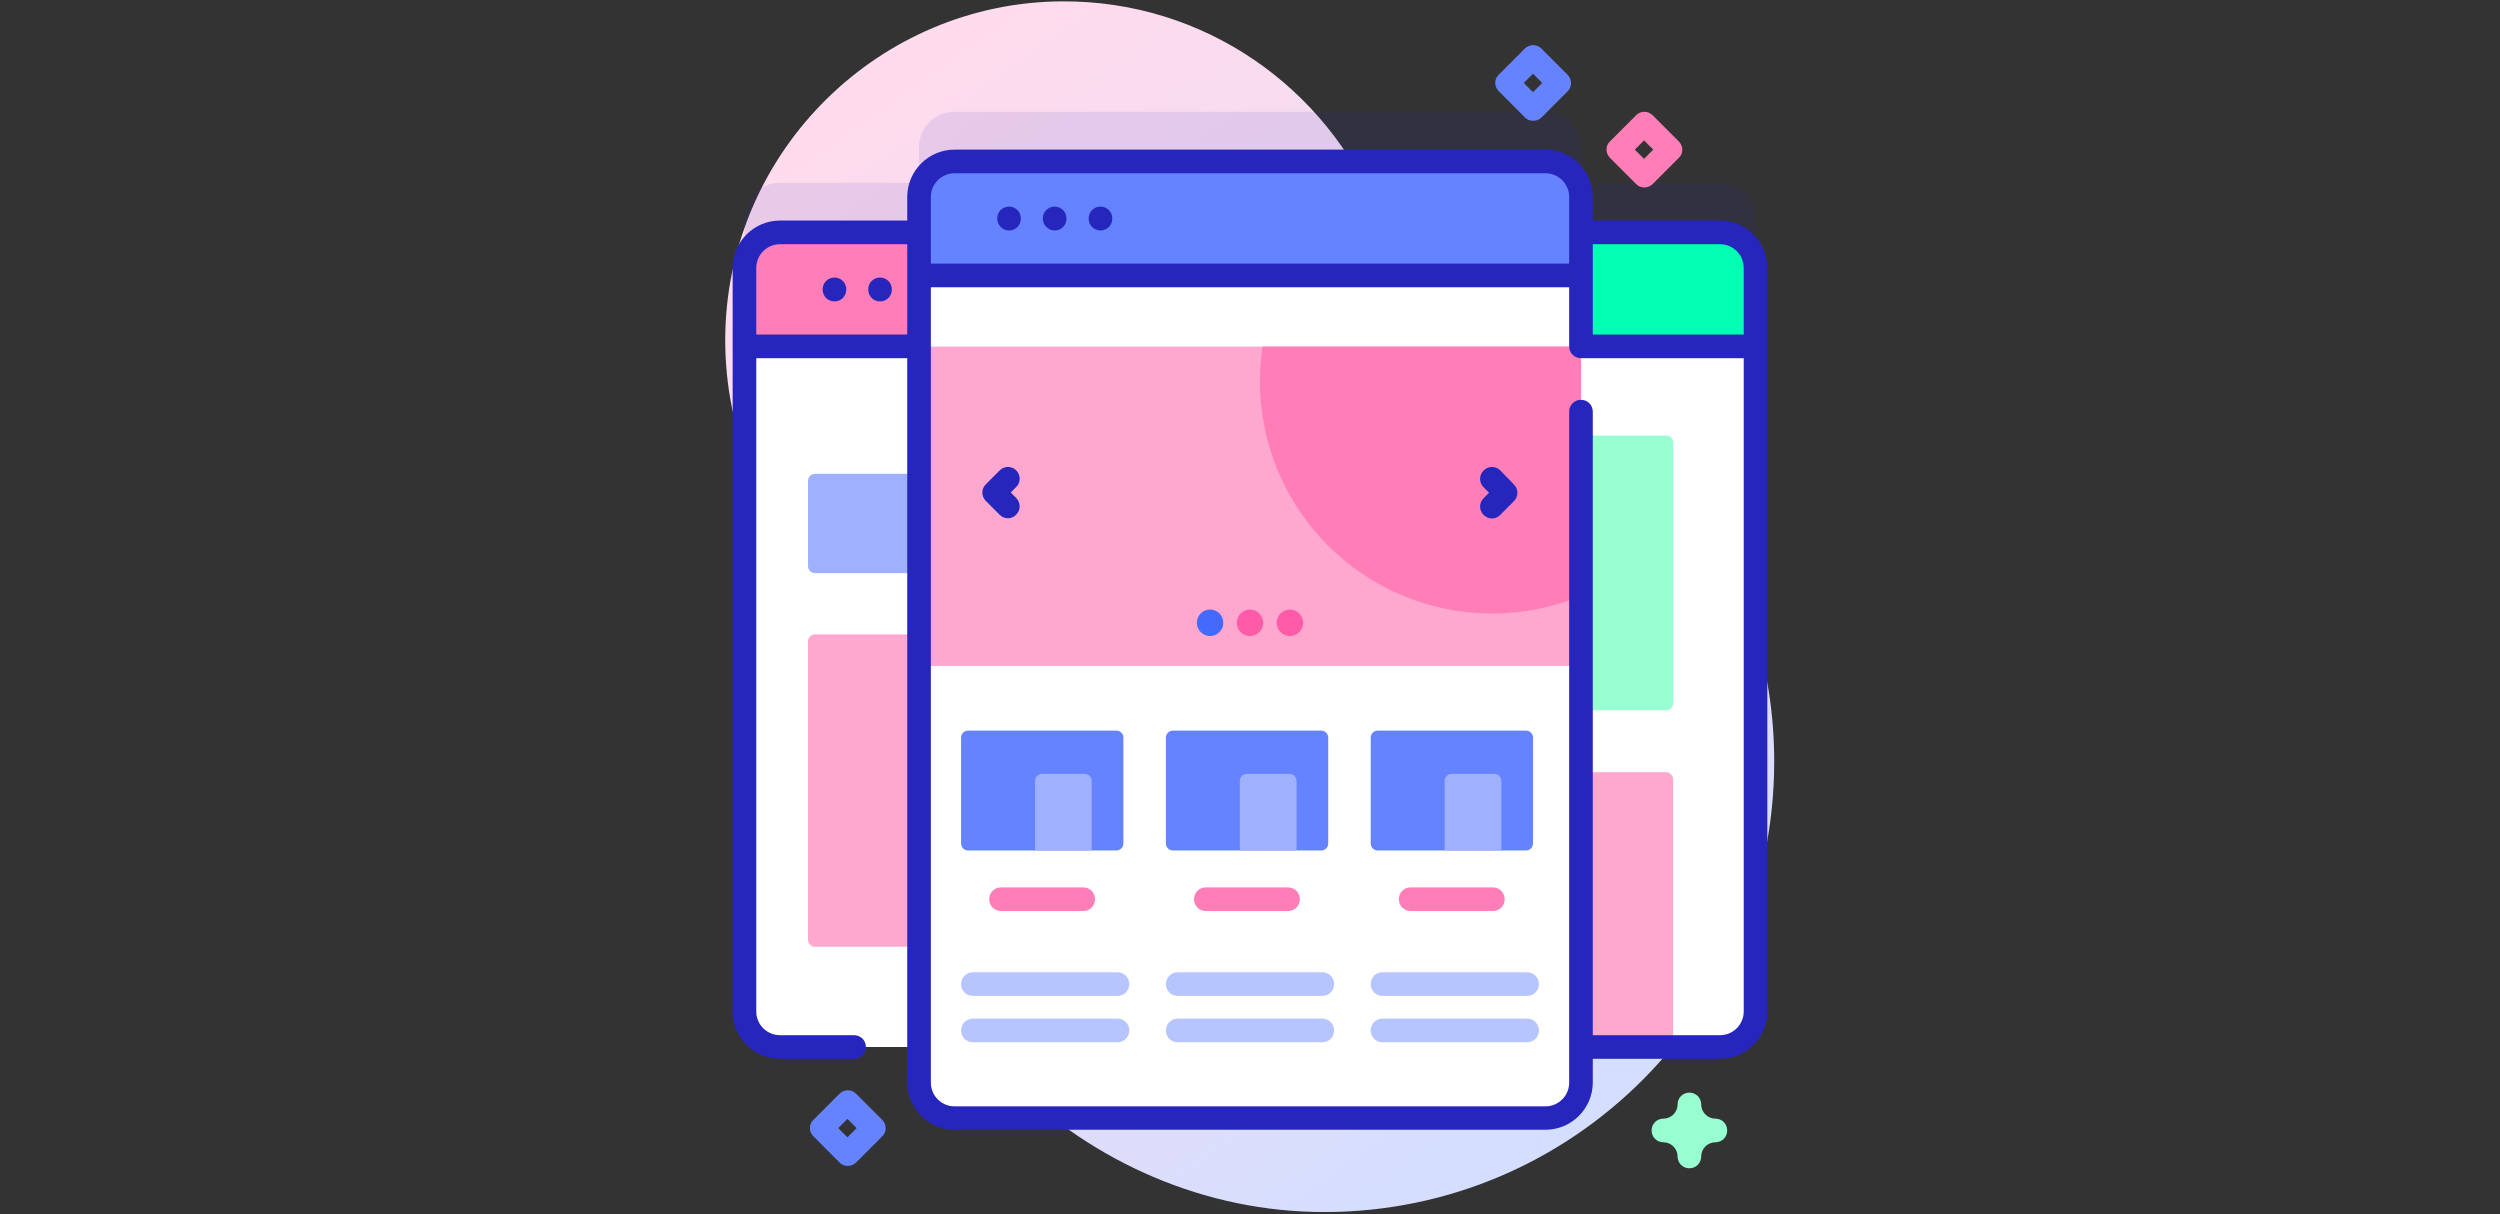<svg xmlns="http://www.w3.org/2000/svg" xmlns:xlink="http://www.w3.org/1999/xlink" width="1050" zoomAndPan="magnify" viewBox="0 0 787.5 382.5" height="510" preserveAspectRatio="xMidYMid meet" version="1.0"><rect x="0" y="0" width="787.5" height="382.5" fill="#333333" stroke="none"/><defs><clipPath id="c4a5ee9ccd"><path d="M 228 0 L 558.875 0 L 558.875 382 L 228 382 Z M 228 0 " clip-rule="nonzero"/></clipPath><clipPath id="cfce605b60"><path d="M 434.008 67.02 C 418.008 27.766 379.465 0.133 334.441 0.43 C 277.07 0.805 229.891 47.133 228.477 104.562 C 227.809 132.863 238.152 158.785 255.488 178.301 C 269.332 193.867 276.324 214.277 275.582 235.133 C 275.508 237.887 275.508 240.719 275.508 243.477 C 277.367 319.004 341.809 381.867 417.266 381.793 C 495.473 381.719 558.875 318.258 558.875 239.898 C 558.875 182.473 524.793 133.09 475.828 110.742 C 456.852 102.027 441.895 86.461 434.008 67.02 Z M 434.008 67.02 " clip-rule="nonzero"/></clipPath><linearGradient x1="50.222" gradientTransform="matrix(0.744, 0, 0, -0.745, 203.251, 383.283)" y1="526.663" x2="442.051" gradientUnits="userSpaceOnUse" y2="-23.626" id="346cc066c5"><stop stop-opacity="1" stop-color="rgb(100%, 85.899%, 92.899%)" offset="0"/><stop stop-opacity="1" stop-color="rgb(100%, 85.899%, 92.899%)" offset="0.062"/><stop stop-opacity="1" stop-color="rgb(100%, 85.899%, 92.899%)" offset="0.094"/><stop stop-opacity="1" stop-color="rgb(99.907%, 85.905%, 92.935%)" offset="0.109"/><stop stop-opacity="1" stop-color="rgb(99.644%, 85.922%, 93.042%)" offset="0.125"/><stop stop-opacity="1" stop-color="rgb(99.304%, 85.947%, 93.179%)" offset="0.141"/><stop stop-opacity="1" stop-color="rgb(98.964%, 85.97%, 93.317%)" offset="0.156"/><stop stop-opacity="1" stop-color="rgb(98.625%, 85.992%, 93.454%)" offset="0.172"/><stop stop-opacity="1" stop-color="rgb(98.285%, 86.015%, 93.591%)" offset="0.188"/><stop stop-opacity="1" stop-color="rgb(97.945%, 86.038%, 93.727%)" offset="0.203"/><stop stop-opacity="1" stop-color="rgb(97.604%, 86.061%, 93.864%)" offset="0.219"/><stop stop-opacity="1" stop-color="rgb(97.264%, 86.086%, 94.002%)" offset="0.234"/><stop stop-opacity="1" stop-color="rgb(96.925%, 86.108%, 94.139%)" offset="0.25"/><stop stop-opacity="1" stop-color="rgb(96.585%, 86.131%, 94.276%)" offset="0.266"/><stop stop-opacity="1" stop-color="rgb(96.245%, 86.154%, 94.414%)" offset="0.281"/><stop stop-opacity="1" stop-color="rgb(95.905%, 86.177%, 94.551%)" offset="0.297"/><stop stop-opacity="1" stop-color="rgb(95.566%, 86.201%, 94.687%)" offset="0.312"/><stop stop-opacity="1" stop-color="rgb(95.226%, 86.224%, 94.824%)" offset="0.328"/><stop stop-opacity="1" stop-color="rgb(94.885%, 86.247%, 94.962%)" offset="0.344"/><stop stop-opacity="1" stop-color="rgb(94.545%, 86.27%, 95.099%)" offset="0.359"/><stop stop-opacity="1" stop-color="rgb(94.206%, 86.293%, 95.236%)" offset="0.375"/><stop stop-opacity="1" stop-color="rgb(93.866%, 86.317%, 95.374%)" offset="0.382"/><stop stop-opacity="1" stop-color="rgb(93.697%, 86.33%, 95.442%)" offset="0.391"/><stop stop-opacity="1" stop-color="rgb(93.526%, 86.34%, 95.511%)" offset="0.406"/><stop stop-opacity="1" stop-color="rgb(93.185%, 86.363%, 95.648%)" offset="0.422"/><stop stop-opacity="1" stop-color="rgb(92.847%, 86.386%, 95.784%)" offset="0.438"/><stop stop-opacity="1" stop-color="rgb(92.506%, 86.409%, 95.921%)" offset="0.453"/><stop stop-opacity="1" stop-color="rgb(92.166%, 86.433%, 96.059%)" offset="0.469"/><stop stop-opacity="1" stop-color="rgb(91.826%, 86.456%, 96.196%)" offset="0.484"/><stop stop-opacity="1" stop-color="rgb(91.486%, 86.479%, 96.333%)" offset="0.5"/><stop stop-opacity="1" stop-color="rgb(91.147%, 86.502%, 96.471%)" offset="0.516"/><stop stop-opacity="1" stop-color="rgb(90.807%, 86.525%, 96.608%)" offset="0.531"/><stop stop-opacity="1" stop-color="rgb(90.466%, 86.548%, 96.744%)" offset="0.547"/><stop stop-opacity="1" stop-color="rgb(90.126%, 86.572%, 96.881%)" offset="0.562"/><stop stop-opacity="1" stop-color="rgb(89.787%, 86.595%, 97.018%)" offset="0.578"/><stop stop-opacity="1" stop-color="rgb(89.447%, 86.618%, 97.156%)" offset="0.594"/><stop stop-opacity="1" stop-color="rgb(89.107%, 86.641%, 97.293%)" offset="0.609"/><stop stop-opacity="1" stop-color="rgb(88.766%, 86.664%, 97.43%)" offset="0.618"/><stop stop-opacity="1" stop-color="rgb(88.597%, 86.676%, 97.499%)" offset="0.625"/><stop stop-opacity="1" stop-color="rgb(88.428%, 86.688%, 97.568%)" offset="0.641"/><stop stop-opacity="1" stop-color="rgb(88.087%, 86.711%, 97.705%)" offset="0.656"/><stop stop-opacity="1" stop-color="rgb(87.747%, 86.734%, 97.841%)" offset="0.672"/><stop stop-opacity="1" stop-color="rgb(87.407%, 86.757%, 97.978%)" offset="0.688"/><stop stop-opacity="1" stop-color="rgb(87.067%, 86.78%, 98.116%)" offset="0.703"/><stop stop-opacity="1" stop-color="rgb(86.728%, 86.804%, 98.253%)" offset="0.719"/><stop stop-opacity="1" stop-color="rgb(86.388%, 86.827%, 98.39%)" offset="0.734"/><stop stop-opacity="1" stop-color="rgb(86.047%, 86.85%, 98.528%)" offset="0.75"/><stop stop-opacity="1" stop-color="rgb(85.707%, 86.873%, 98.665%)" offset="0.766"/><stop stop-opacity="1" stop-color="rgb(85.368%, 86.896%, 98.801%)" offset="0.781"/><stop stop-opacity="1" stop-color="rgb(85.028%, 86.919%, 98.938%)" offset="0.797"/><stop stop-opacity="1" stop-color="rgb(84.688%, 86.943%, 99.075%)" offset="0.812"/><stop stop-opacity="1" stop-color="rgb(84.348%, 86.966%, 99.213%)" offset="0.828"/><stop stop-opacity="1" stop-color="rgb(84.009%, 86.989%, 99.35%)" offset="0.844"/><stop stop-opacity="1" stop-color="rgb(83.669%, 87.012%, 99.487%)" offset="0.859"/><stop stop-opacity="1" stop-color="rgb(83.328%, 87.035%, 99.625%)" offset="0.875"/><stop stop-opacity="1" stop-color="rgb(82.988%, 87.059%, 99.762%)" offset="0.891"/><stop stop-opacity="1" stop-color="rgb(82.648%, 87.082%, 99.898%)" offset="0.906"/><stop stop-opacity="1" stop-color="rgb(82.439%, 87.096%, 99.983%)" offset="0.938"/><stop stop-opacity="1" stop-color="rgb(82.399%, 87.099%, 100%)" offset="1"/></linearGradient></defs><g clip-path="url(#c4a5ee9ccd)"><g clip-path="url(#cfce605b60)"><path fill="url(#346cc066c5)" d="M 227.809 381.867 L 227.809 0.133 L 558.875 0.133 L 558.875 381.867 Z M 227.809 381.867 " fill-rule="nonzero"/></g></g><path fill="#2626bc" d="M 541.832 57.562 L 498.004 57.562 L 498.004 46.387 C 498.004 40.207 493.02 35.215 486.844 35.215 L 300.66 35.215 C 294.48 35.215 289.496 40.207 289.496 46.387 L 289.496 57.562 L 245.668 57.562 C 239.492 57.562 234.504 62.551 234.504 68.734 L 234.504 302.988 C 234.504 309.172 239.492 314.16 245.668 314.16 L 289.496 314.16 L 289.496 325.332 C 289.496 331.516 294.48 336.508 300.66 336.508 L 486.844 336.508 C 493.02 336.508 498.004 331.516 498.004 325.332 L 498.004 314.16 L 541.832 314.16 C 548.012 314.16 552.996 309.172 552.996 302.988 L 552.996 68.734 C 552.996 62.551 548.012 57.562 541.832 57.562 Z M 541.832 57.562 " fill-opacity="0.1" fill-rule="nonzero"/><path fill="#ffffff" d="M 541.832 73.203 L 471.215 73.203 L 471.215 329.805 L 541.832 329.805 C 548.012 329.805 552.996 324.812 552.996 318.629 L 552.996 84.375 C 552.996 78.191 548.012 73.203 541.832 73.203 Z M 541.832 73.203 " fill-opacity="1" fill-rule="nonzero"/><path fill="#ffa8cf" d="M 524.793 243.25 L 471.215 243.25 L 471.215 329.805 L 524.793 329.805 C 526.059 329.805 527.027 328.836 527.027 327.566 L 527.027 245.484 C 527.027 244.293 526.059 243.25 524.793 243.25 Z M 524.793 243.25 " fill-opacity="1" fill-rule="nonzero"/><path fill="#97ffd2" d="M 524.793 137.184 L 471.215 137.184 L 471.215 223.738 L 524.793 223.738 C 526.059 223.738 527.027 222.77 527.027 221.5 L 527.027 139.418 C 527.027 138.152 526.059 137.184 524.793 137.184 Z M 524.793 137.184 " fill-opacity="1" fill-rule="nonzero"/><path fill="#02ffb3" d="M 541.832 73.203 L 471.215 73.203 L 471.215 109.105 L 552.996 109.105 L 552.996 84.375 C 552.996 78.191 548.012 73.203 541.832 73.203 Z M 541.832 73.203 " fill-opacity="1" fill-rule="nonzero"/><path fill="#ffffff" d="M 314.055 73.203 L 245.668 73.203 C 239.492 73.203 234.504 78.191 234.504 84.375 L 234.504 318.629 C 234.504 324.812 239.492 329.805 245.668 329.805 L 314.055 329.805 Z M 314.055 73.203 " fill-opacity="1" fill-rule="nonzero"/><path fill="#ffa8cf" d="M 314.055 298.223 L 314.055 199.828 L 256.754 199.828 C 255.488 199.828 254.523 200.797 254.523 202.062 L 254.523 295.988 C 254.523 297.254 255.488 298.223 256.754 298.223 Z M 314.055 298.223 " fill-opacity="1" fill-rule="nonzero"/><path fill="#9fb0fe" d="M 314.055 180.535 L 314.055 149.25 L 256.754 149.25 C 255.488 149.25 254.523 150.219 254.523 151.484 L 254.523 178.301 C 254.523 179.566 255.488 180.535 256.754 180.535 Z M 314.055 180.535 " fill-opacity="1" fill-rule="nonzero"/><path fill="#ff7eb8" d="M 314.055 73.203 L 245.668 73.203 C 239.492 73.203 234.504 78.191 234.504 84.375 L 234.504 109.105 L 314.055 109.105 Z M 314.055 73.203 " fill-opacity="1" fill-rule="nonzero"/><path fill="#ffffff" d="M 498.004 62.031 L 498.004 340.977 C 498.004 347.156 493.02 352.148 486.844 352.148 L 300.66 352.148 C 294.48 352.148 289.496 347.156 289.496 340.977 L 289.496 62.031 C 289.496 55.848 294.48 50.855 300.66 50.855 L 486.844 50.855 C 493.02 50.855 498.004 55.848 498.004 62.031 Z M 498.004 62.031 " fill-opacity="1" fill-rule="nonzero"/><path fill="#ffa8cf" d="M 289.496 109.18 L 498.004 109.18 L 498.004 209.809 L 289.496 209.809 Z M 289.496 109.18 " fill-opacity="1" fill-rule="nonzero"/><path fill="#ff7eb8" d="M 498.004 109.18 L 498.004 187.688 C 489.371 191.262 479.922 193.273 470.023 193.273 C 429.617 193.273 396.875 160.5 396.875 120.055 C 396.875 116.402 397.172 112.754 397.695 109.18 Z M 498.004 109.18 " fill-opacity="1" fill-rule="nonzero"/><path fill="#6583fe" d="M 498.004 86.758 L 498.004 62.031 C 498.004 55.848 493.02 50.855 486.844 50.855 L 300.66 50.855 C 294.48 50.855 289.496 55.848 289.496 62.031 L 289.496 86.758 Z M 498.004 86.758 " fill-opacity="1" fill-rule="nonzero"/><path fill="#2626bc" d="M 541.832 69.477 L 501.727 69.477 L 501.727 62.031 C 501.727 53.836 495.027 47.133 486.844 47.133 L 300.66 47.133 C 292.473 47.133 285.777 53.836 285.777 62.031 L 285.777 69.477 L 245.668 69.477 C 237.48 69.477 230.785 76.184 230.785 84.375 L 230.785 318.629 C 230.785 326.824 237.48 333.527 245.668 333.527 L 269.031 333.527 C 271.117 333.527 272.754 331.887 272.754 329.805 C 272.754 327.719 271.117 326.078 269.031 326.078 L 245.668 326.078 C 241.574 326.078 238.227 322.727 238.227 318.629 L 238.227 112.828 L 285.777 112.828 L 285.777 340.977 C 285.777 349.168 292.473 355.871 300.66 355.871 L 486.844 355.871 C 495.027 355.871 501.727 349.168 501.727 340.977 L 501.727 333.527 L 541.832 333.527 C 550.02 333.527 556.715 326.824 556.715 318.629 L 556.715 84.375 C 556.715 76.184 550.02 69.477 541.832 69.477 Z M 541.832 76.926 C 545.926 76.926 549.273 80.277 549.273 84.375 L 549.273 105.379 L 501.727 105.379 L 501.727 76.926 Z M 300.66 54.582 L 486.844 54.582 C 490.934 54.582 494.285 57.934 494.285 62.031 L 494.285 83.035 L 293.219 83.035 L 293.219 62.031 C 293.219 57.934 296.566 54.582 300.66 54.582 Z M 238.227 105.379 L 238.227 84.375 C 238.227 80.277 241.574 76.926 245.668 76.926 L 285.777 76.926 L 285.777 105.379 Z M 541.832 326.078 L 501.727 326.078 L 501.727 129.66 C 501.727 127.578 500.086 125.938 498.004 125.938 C 495.922 125.938 494.285 127.578 494.285 129.66 L 494.285 341.051 C 494.285 345.148 490.934 348.5 486.844 348.5 L 300.66 348.5 C 296.566 348.5 293.219 345.148 293.219 341.051 L 293.219 90.484 L 494.285 90.484 L 494.285 109.105 C 494.285 111.191 495.922 112.828 498.004 112.828 L 549.273 112.828 L 549.273 318.629 C 549.273 322.727 545.926 326.078 541.832 326.078 Z M 541.832 326.078 " fill-opacity="1" fill-rule="nonzero"/><path fill="#2626bc" d="M 262.855 87.43 C 260.773 87.43 259.137 89.066 259.137 91.152 L 259.137 91.227 C 259.137 93.312 260.773 94.953 262.855 94.953 C 264.941 94.953 266.578 93.312 266.578 91.227 L 266.578 91.152 C 266.578 89.066 264.941 87.43 262.855 87.43 Z M 262.855 87.43 " fill-opacity="1" fill-rule="nonzero"/><path fill="#2626bc" d="M 277.219 87.43 C 275.133 87.43 273.496 89.066 273.496 91.152 L 273.496 91.227 C 273.496 93.312 275.133 94.953 277.219 94.953 C 279.301 94.953 280.938 93.312 280.938 91.227 L 280.938 91.152 C 280.938 89.066 279.301 87.43 277.219 87.43 Z M 277.219 87.43 " fill-opacity="1" fill-rule="nonzero"/><path fill="#2626bc" d="M 317.848 72.605 C 319.934 72.605 321.57 70.969 321.57 68.883 L 321.57 68.809 C 321.57 66.723 319.934 65.082 317.848 65.082 C 315.766 65.082 314.129 66.723 314.129 68.809 L 314.129 68.883 C 314.129 70.895 315.766 72.605 317.848 72.605 Z M 317.848 72.605 " fill-opacity="1" fill-rule="nonzero"/><path fill="#2626bc" d="M 332.211 72.605 C 334.293 72.605 335.93 70.969 335.93 68.883 L 335.93 68.809 C 335.93 66.723 334.293 65.082 332.211 65.082 C 330.125 65.082 328.488 66.723 328.488 68.809 L 328.488 68.883 C 328.488 70.895 330.199 72.605 332.211 72.605 Z M 332.211 72.605 " fill-opacity="1" fill-rule="nonzero"/><path fill="#2626bc" d="M 346.645 72.605 C 348.73 72.605 350.367 70.969 350.367 68.883 L 350.367 68.809 C 350.367 66.723 348.73 65.082 346.645 65.082 C 344.562 65.082 342.926 66.723 342.926 68.809 L 342.926 68.883 C 342.926 70.895 344.562 72.605 346.645 72.605 Z M 346.645 72.605 " fill-opacity="1" fill-rule="nonzero"/><path fill="#2626bc" d="M 472.629 148.207 C 471.141 146.719 468.832 146.719 467.344 148.207 C 465.855 149.699 465.855 152.008 467.344 153.496 L 469.059 155.211 L 467.344 156.922 C 465.855 158.414 465.855 160.723 467.344 162.211 C 468.09 162.957 469.059 163.328 469.949 163.328 C 470.844 163.328 471.887 162.957 472.555 162.211 L 476.871 157.891 C 478.359 156.402 478.359 154.094 476.871 152.602 Z M 472.629 148.207 " fill-opacity="1" fill-rule="nonzero"/><path fill="#2626bc" d="M 320.156 148.207 C 318.668 146.719 316.359 146.719 314.871 148.207 L 310.555 152.527 C 309.066 154.02 309.066 156.328 310.555 157.816 L 314.871 162.137 C 315.617 162.883 316.582 163.254 317.477 163.254 C 318.445 163.254 319.41 162.883 320.082 162.137 C 321.57 160.648 321.57 158.34 320.082 156.848 L 318.371 155.137 L 320.082 153.422 C 321.57 152.008 321.57 149.699 320.156 148.207 Z M 320.156 148.207 " fill-opacity="1" fill-rule="nonzero"/><path fill="#4369fd" d="M 385.34 196.176 C 385.34 196.449 385.316 196.723 385.262 196.992 C 385.207 197.258 385.129 197.52 385.023 197.773 C 384.918 198.027 384.793 198.266 384.641 198.496 C 384.488 198.723 384.316 198.934 384.121 199.125 C 383.926 199.32 383.719 199.492 383.488 199.645 C 383.262 199.797 383.023 199.926 382.77 200.031 C 382.516 200.137 382.254 200.215 381.988 200.27 C 381.719 200.32 381.449 200.348 381.176 200.348 C 380.902 200.348 380.629 200.32 380.363 200.27 C 380.094 200.215 379.832 200.137 379.578 200.031 C 379.328 199.926 379.086 199.797 378.859 199.645 C 378.633 199.492 378.422 199.32 378.227 199.125 C 378.035 198.934 377.863 198.723 377.711 198.496 C 377.559 198.266 377.43 198.027 377.324 197.773 C 377.219 197.52 377.141 197.258 377.086 196.992 C 377.035 196.723 377.008 196.449 377.008 196.176 C 377.008 195.902 377.035 195.633 377.086 195.363 C 377.141 195.094 377.219 194.832 377.324 194.582 C 377.43 194.328 377.559 194.086 377.711 193.859 C 377.863 193.633 378.035 193.422 378.227 193.227 C 378.422 193.035 378.633 192.859 378.859 192.707 C 379.086 192.555 379.328 192.43 379.578 192.324 C 379.832 192.219 380.094 192.141 380.363 192.086 C 380.629 192.031 380.902 192.004 381.176 192.004 C 381.449 192.004 381.719 192.031 381.988 192.086 C 382.254 192.141 382.516 192.219 382.77 192.324 C 383.023 192.43 383.262 192.555 383.488 192.707 C 383.719 192.859 383.926 193.035 384.121 193.227 C 384.316 193.422 384.488 193.633 384.641 193.859 C 384.793 194.086 384.918 194.328 385.023 194.582 C 385.129 194.832 385.207 195.094 385.262 195.363 C 385.316 195.633 385.34 195.902 385.34 196.176 Z M 385.34 196.176 " fill-opacity="1" fill-rule="nonzero"/><path fill="#ff5ba8" d="M 397.918 196.176 C 397.918 196.449 397.891 196.723 397.836 196.992 C 397.785 197.258 397.703 197.52 397.602 197.773 C 397.496 198.027 397.367 198.266 397.215 198.496 C 397.062 198.723 396.891 198.934 396.695 199.125 C 396.504 199.32 396.293 199.492 396.066 199.645 C 395.84 199.797 395.598 199.926 395.344 200.031 C 395.094 200.137 394.832 200.215 394.562 200.27 C 394.297 200.32 394.023 200.348 393.75 200.348 C 393.477 200.348 393.207 200.32 392.938 200.27 C 392.668 200.215 392.41 200.137 392.156 200.031 C 391.902 199.926 391.664 199.797 391.434 199.645 C 391.207 199.492 390.996 199.32 390.805 199.125 C 390.609 198.934 390.438 198.723 390.285 198.496 C 390.133 198.266 390.004 198.027 389.902 197.773 C 389.797 197.52 389.715 197.258 389.664 196.992 C 389.609 196.723 389.582 196.449 389.582 196.176 C 389.582 195.902 389.609 195.633 389.664 195.363 C 389.715 195.094 389.797 194.832 389.902 194.582 C 390.004 194.328 390.133 194.086 390.285 193.859 C 390.438 193.633 390.609 193.422 390.805 193.227 C 390.996 193.035 391.207 192.859 391.434 192.707 C 391.664 192.555 391.902 192.43 392.156 192.324 C 392.41 192.219 392.668 192.141 392.938 192.086 C 393.207 192.031 393.477 192.004 393.75 192.004 C 394.023 192.004 394.297 192.031 394.562 192.086 C 394.832 192.141 395.094 192.219 395.344 192.324 C 395.598 192.43 395.84 192.555 396.066 192.707 C 396.293 192.859 396.504 193.035 396.695 193.227 C 396.891 193.422 397.062 193.633 397.215 193.859 C 397.367 194.086 397.496 194.328 397.602 194.582 C 397.703 194.832 397.785 195.094 397.836 195.363 C 397.891 195.633 397.918 195.902 397.918 196.176 Z M 397.918 196.176 " fill-opacity="1" fill-rule="nonzero"/><path fill="#ff5ba8" d="M 410.492 196.176 C 410.492 196.449 410.469 196.723 410.414 196.992 C 410.359 197.258 410.281 197.52 410.176 197.773 C 410.07 198.027 409.941 198.266 409.793 198.496 C 409.641 198.723 409.465 198.934 409.273 199.125 C 409.078 199.32 408.867 199.492 408.641 199.645 C 408.414 199.797 408.176 199.926 407.922 200.031 C 407.668 200.137 407.406 200.215 407.141 200.27 C 406.871 200.32 406.602 200.348 406.328 200.348 C 406.051 200.348 405.781 200.32 405.512 200.27 C 405.246 200.215 404.984 200.137 404.73 200.031 C 404.48 199.926 404.238 199.797 404.012 199.645 C 403.785 199.492 403.574 199.32 403.379 199.125 C 403.188 198.934 403.012 198.723 402.863 198.496 C 402.711 198.266 402.582 198.027 402.477 197.773 C 402.371 197.52 402.293 197.258 402.238 196.992 C 402.188 196.723 402.16 196.449 402.16 196.176 C 402.16 195.902 402.188 195.633 402.238 195.363 C 402.293 195.094 402.371 194.832 402.477 194.582 C 402.582 194.328 402.711 194.086 402.863 193.859 C 403.012 193.633 403.188 193.422 403.379 193.227 C 403.574 193.035 403.785 192.859 404.012 192.707 C 404.238 192.555 404.48 192.43 404.73 192.324 C 404.984 192.219 405.246 192.141 405.512 192.086 C 405.781 192.031 406.051 192.004 406.328 192.004 C 406.602 192.004 406.871 192.031 407.141 192.086 C 407.406 192.141 407.668 192.219 407.922 192.324 C 408.172 192.43 408.414 192.555 408.641 192.707 C 408.867 192.859 409.078 193.035 409.273 193.227 C 409.465 193.422 409.641 193.633 409.793 193.859 C 409.941 194.086 410.07 194.328 410.176 194.582 C 410.281 194.832 410.359 195.094 410.414 195.363 C 410.469 195.633 410.492 195.902 410.492 196.176 Z M 410.492 196.176 " fill-opacity="1" fill-rule="nonzero"/><path fill="#6583fe" d="M 351.633 267.906 L 304.977 267.906 C 303.711 267.906 302.742 266.938 302.742 265.672 L 302.742 232.375 C 302.742 231.109 303.711 230.141 304.977 230.141 L 351.633 230.141 C 352.898 230.141 353.863 231.109 353.863 232.375 L 353.863 265.672 C 353.863 266.938 352.898 267.906 351.633 267.906 Z M 351.633 267.906 " fill-opacity="1" fill-rule="nonzero"/><path fill="#9fb0fe" d="M 343.895 267.906 L 326.035 267.906 L 326.035 246.008 C 326.035 244.742 327 243.773 328.266 243.773 L 341.66 243.773 C 342.926 243.773 343.895 244.742 343.895 246.008 Z M 343.895 267.906 " fill-opacity="1" fill-rule="nonzero"/><path fill="#ff7eb8" d="M 341.215 286.973 L 315.316 286.973 C 313.234 286.973 311.598 285.336 311.598 283.25 C 311.598 281.164 313.234 279.527 315.316 279.527 L 341.215 279.527 C 343.297 279.527 344.934 281.164 344.934 283.25 C 344.934 285.336 343.297 286.973 341.215 286.973 Z M 341.215 286.973 " fill-opacity="1" fill-rule="nonzero"/><path fill="#b7c5ff" d="M 352.004 313.715 L 306.465 313.715 C 304.379 313.715 302.742 312.074 302.742 309.988 C 302.742 307.906 304.379 306.266 306.465 306.266 L 352.004 306.266 C 354.086 306.266 355.727 307.906 355.727 309.988 C 355.727 312.074 354.086 313.715 352.004 313.715 Z M 352.004 313.715 " fill-opacity="1" fill-rule="nonzero"/><path fill="#b7c5ff" d="M 352.004 328.312 L 306.465 328.312 C 304.379 328.312 302.742 326.676 302.742 324.59 C 302.742 322.504 304.379 320.863 306.465 320.863 L 352.004 320.863 C 354.086 320.863 355.727 322.504 355.727 324.59 C 355.727 326.676 354.086 328.312 352.004 328.312 Z M 352.004 328.312 " fill-opacity="1" fill-rule="nonzero"/><path fill="#6583fe" d="M 416.148 267.906 L 369.492 267.906 C 368.227 267.906 367.258 266.938 367.258 265.672 L 367.258 232.375 C 367.258 231.109 368.227 230.141 369.492 230.141 L 416.148 230.141 C 417.414 230.141 418.383 231.109 418.383 232.375 L 418.383 265.672 C 418.383 266.938 417.414 267.906 416.148 267.906 Z M 416.148 267.906 " fill-opacity="1" fill-rule="nonzero"/><path fill="#9fb0fe" d="M 408.41 267.906 L 390.551 267.906 L 390.551 246.008 C 390.551 244.742 391.52 243.773 392.781 243.773 L 406.176 243.773 C 407.441 243.773 408.41 244.742 408.41 246.008 Z M 408.41 267.906 " fill-opacity="1" fill-rule="nonzero"/><path fill="#ff7eb8" d="M 405.73 286.973 L 379.836 286.973 C 377.75 286.973 376.113 285.336 376.113 283.25 C 376.113 281.164 377.75 279.527 379.836 279.527 L 405.73 279.527 C 407.816 279.527 409.453 281.164 409.453 283.25 C 409.453 285.336 407.816 286.973 405.73 286.973 Z M 405.73 286.973 " fill-opacity="1" fill-rule="nonzero"/><path fill="#b7c5ff" d="M 416.52 313.715 L 370.98 313.715 C 368.895 313.715 367.258 312.074 367.258 309.988 C 367.258 307.906 368.895 306.266 370.98 306.266 L 416.52 306.266 C 418.605 306.266 420.242 307.906 420.242 309.988 C 420.242 312.074 418.605 313.715 416.52 313.715 Z M 416.52 313.715 " fill-opacity="1" fill-rule="nonzero"/><path fill="#b7c5ff" d="M 416.52 328.312 L 370.98 328.312 C 368.895 328.312 367.258 326.676 367.258 324.59 C 367.258 322.504 368.895 320.863 370.98 320.863 L 416.52 320.863 C 418.605 320.863 420.242 322.504 420.242 324.59 C 420.242 326.676 418.605 328.312 416.52 328.312 Z M 416.52 328.312 " fill-opacity="1" fill-rule="nonzero"/><path fill="#6583fe" d="M 480.664 267.906 L 434.008 267.906 C 432.742 267.906 431.777 266.938 431.777 265.672 L 431.777 232.375 C 431.777 231.109 432.742 230.141 434.008 230.141 L 480.664 230.141 C 481.93 230.141 482.898 231.109 482.898 232.375 L 482.898 265.672 C 482.898 266.938 481.93 267.906 480.664 267.906 Z M 480.664 267.906 " fill-opacity="1" fill-rule="nonzero"/><path fill="#9fb0fe" d="M 472.926 267.906 L 455.066 267.906 L 455.066 246.008 C 455.066 244.742 456.035 243.773 457.301 243.773 L 470.695 243.773 C 471.961 243.773 472.926 244.742 472.926 246.008 Z M 472.926 267.906 " fill-opacity="1" fill-rule="nonzero"/><path fill="#ff7eb8" d="M 470.246 286.973 L 444.352 286.973 C 442.27 286.973 440.633 285.336 440.633 283.25 C 440.633 281.164 442.27 279.527 444.352 279.527 L 470.246 279.527 C 472.332 279.527 473.969 281.164 473.969 283.25 C 473.969 285.336 472.332 286.973 470.246 286.973 Z M 470.246 286.973 " fill-opacity="1" fill-rule="nonzero"/><path fill="#b7c5ff" d="M 481.039 313.715 L 435.496 313.715 C 433.414 313.715 431.777 312.074 431.777 309.988 C 431.777 307.906 433.414 306.266 435.496 306.266 L 481.039 306.266 C 483.121 306.266 484.758 307.906 484.758 309.988 C 484.758 312.074 483.121 313.715 481.039 313.715 Z M 481.039 313.715 " fill-opacity="1" fill-rule="nonzero"/><path fill="#b7c5ff" d="M 481.039 328.312 L 435.496 328.312 C 433.414 328.312 431.777 326.676 431.777 324.59 C 431.777 322.504 433.414 320.863 435.496 320.863 L 481.039 320.863 C 483.121 320.863 484.758 322.504 484.758 324.59 C 484.758 326.676 483.121 328.312 481.039 328.312 Z M 481.039 328.312 " fill-opacity="1" fill-rule="nonzero"/><path fill="#ff7eb8" d="M 517.945 59.051 C 516.98 59.051 516.012 58.68 515.344 57.934 L 507.156 49.738 C 506.488 49.07 506.039 48.102 506.039 47.133 C 506.039 46.164 506.414 45.195 507.156 44.527 L 515.344 36.332 C 516.832 34.844 519.137 34.844 520.625 36.332 L 528.812 44.527 C 529.48 45.195 529.93 46.164 529.93 47.133 C 529.93 48.102 529.555 49.07 528.812 49.738 L 520.625 57.934 C 519.883 58.68 518.914 59.051 517.945 59.051 Z M 514.969 47.133 L 517.871 50.039 L 520.773 47.133 L 517.871 44.227 Z M 514.969 47.133 " fill-opacity="1" fill-rule="nonzero"/><path fill="#6583fe" d="M 267.023 367.27 C 266.055 367.27 265.09 366.895 264.418 366.152 L 256.234 357.957 C 255.562 357.289 255.117 356.32 255.117 355.352 C 255.117 354.383 255.488 353.414 256.234 352.746 L 264.418 344.551 C 265.906 343.062 268.215 343.062 269.703 344.551 L 277.887 352.746 C 278.559 353.414 279.004 354.383 279.004 355.352 C 279.004 356.32 278.633 357.289 277.887 357.957 L 269.703 366.152 C 268.957 366.895 267.992 367.27 267.023 367.27 Z M 264.047 355.352 L 266.949 358.258 L 269.852 355.352 L 266.949 352.445 Z M 264.047 355.352 " fill-opacity="1" fill-rule="nonzero"/><path fill="#6583fe" d="M 482.898 38.047 C 481.93 38.047 480.965 37.672 480.293 36.93 L 472.109 28.734 C 471.438 28.066 470.992 27.098 470.992 26.129 C 470.992 25.16 471.363 24.191 472.109 23.52 L 480.293 15.328 C 481.781 13.84 484.09 13.84 485.578 15.328 L 493.762 23.52 C 495.25 25.012 495.25 27.32 493.762 28.809 L 485.578 37.004 C 484.832 37.746 483.867 38.047 482.898 38.047 Z M 479.996 26.129 L 482.898 29.031 L 485.801 26.129 L 482.898 23.223 Z M 479.996 26.129 " fill-opacity="1" fill-rule="nonzero"/><path fill="#97ffd2" d="M 532.16 368.012 C 530.078 368.012 528.441 366.375 528.441 364.289 C 528.441 361.832 526.43 359.82 523.977 359.82 C 521.891 359.82 520.254 358.18 520.254 356.098 C 520.254 354.012 521.891 352.371 523.977 352.371 C 526.43 352.371 528.441 350.359 528.441 347.902 C 528.441 345.816 530.078 344.18 532.16 344.18 C 534.242 344.18 535.879 345.816 535.879 347.902 C 535.879 350.359 537.891 352.371 540.344 352.371 C 542.43 352.371 544.066 354.012 544.066 356.098 C 544.066 358.18 542.43 359.82 540.344 359.82 C 537.891 359.82 535.879 361.832 535.879 364.289 C 535.879 366.375 534.242 368.012 532.16 368.012 Z M 532.16 368.012 " fill-opacity="1" fill-rule="nonzero"/></svg>